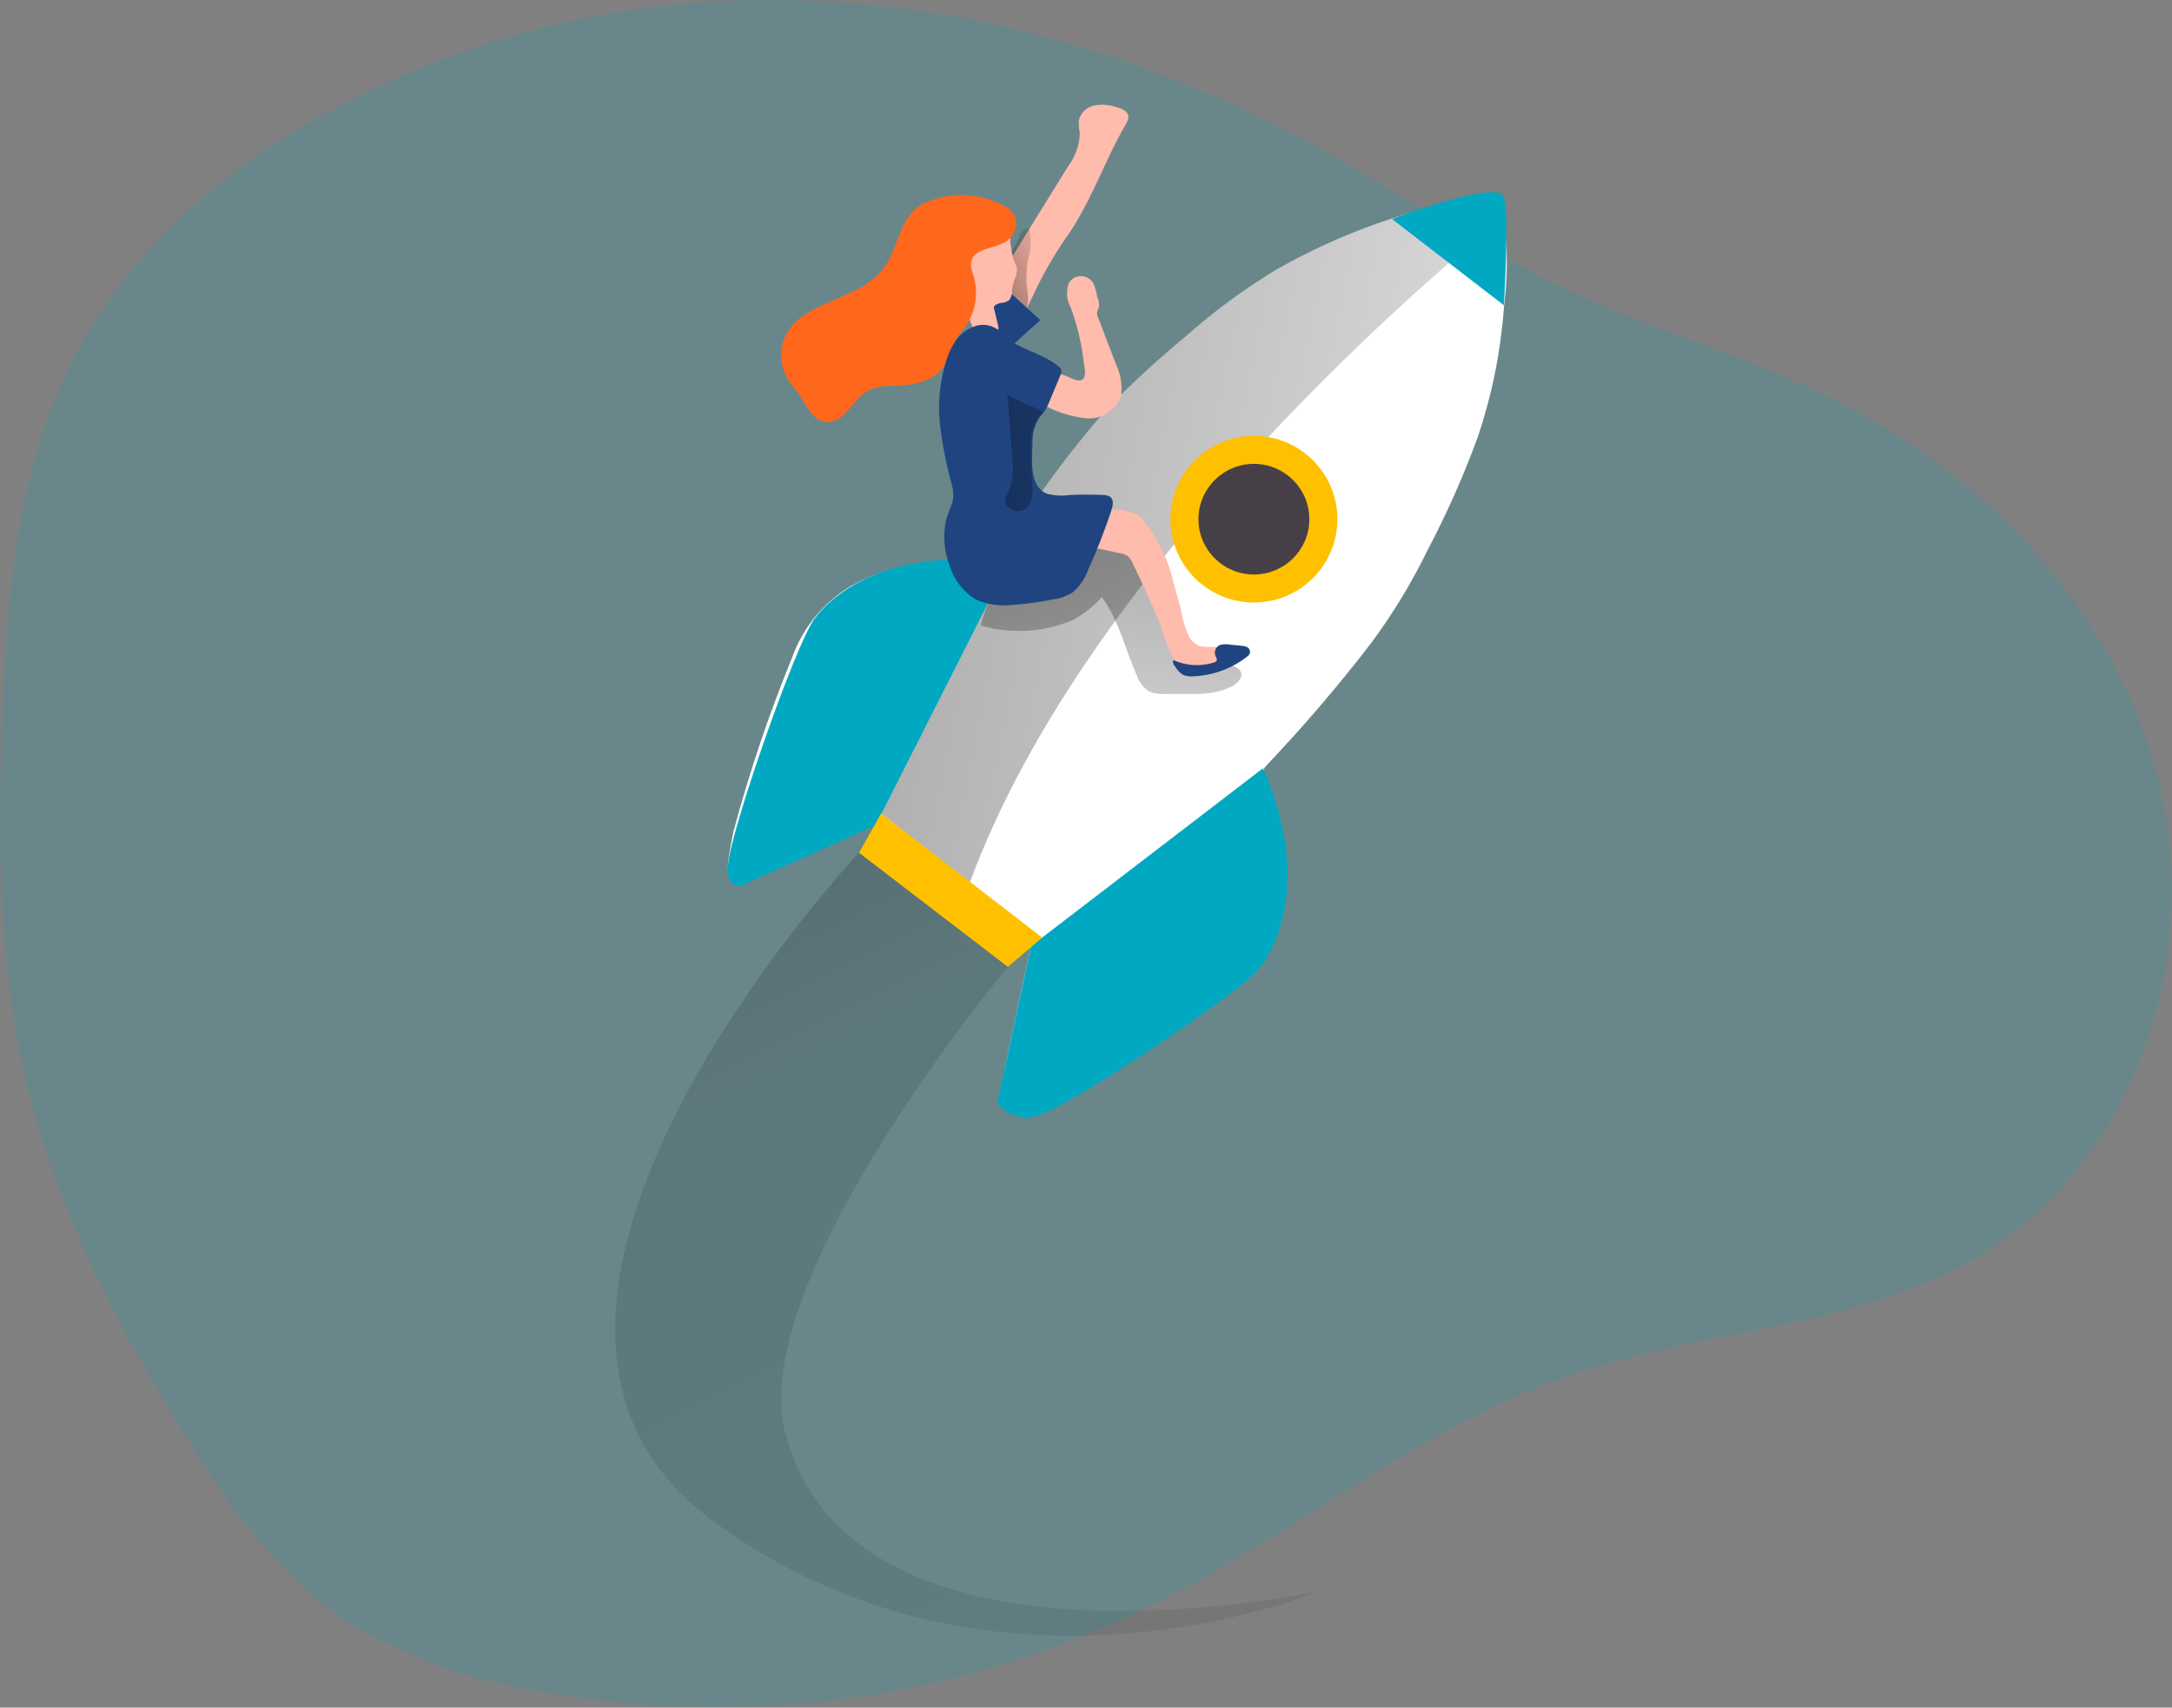 <svg xmlns="http://www.w3.org/2000/svg" width="290" height="228" viewBox="0 0 290 228" fill="none"><rect x="0" y="0" width="290" height="228" fill="#808080" stroke="none"/><g clip-path="url(#clip0)"><path opacity="0.18" d="M42.279 15.802C28.472 23.59 16.239 34.783 9.257 48.979C2.275 63.176 1.085 78.961 0.35 94.537C-0.385 111.999 -0.297 129.461 3.99 146.399C7.962 161.993 15.435 176.486 23.817 190.228C29.977 200.321 36.924 210.379 46.864 216.823C54.161 221.206 62.211 224.174 70.61 225.554C98.977 231.037 128.358 227.021 154.205 214.134C173.454 204.495 190.184 190.124 210.5 183.296C228.332 177.307 248.352 177.289 264.416 167.58C284.435 155.357 293.605 129.269 288.705 106.376C283.805 83.484 266.568 64.468 245.674 53.781C233.827 47.739 221.017 44.247 209.083 38.607C197.148 32.967 186.246 25.248 174.609 18.98C133.031 -3.459 84.172 -7.842 42.279 15.802Z" fill="#00A9C1"></path><path d="M162.394 131.558C154.607 137.163 146.348 142.087 137.703 146.261L136.478 146.418H136.145C134.885 146.366 133.905 145.3 133.975 144.043C133.975 143.921 133.993 143.799 134.028 143.676C134.115 142.995 134.22 142.314 134.378 141.651C135.463 136.535 136.565 131.418 137.668 126.319C137.79 125.935 137.633 125.516 137.283 125.307L117.543 110.01C117.281 109.765 116.896 109.713 116.581 109.905C115.409 110.499 114.201 111.058 112.994 111.599C108.759 113.59 104.664 115.476 100.482 117.361C99.397 117.903 98.084 117.466 97.542 116.401C97.507 116.331 97.472 116.261 97.437 116.174L97.192 115.615C97.192 115.615 97.192 115.406 97.192 115.318C97.384 113.799 97.647 112.315 97.979 110.831C100.079 103.025 102.669 95.359 105.731 87.868C107.166 83.835 109.949 80.43 113.624 78.247C116.406 76.675 119.486 75.662 122.671 75.296C125.138 74.946 127.606 74.737 130.091 74.65C130.861 74.65 131.648 74.65 132.453 74.65C132.785 74.597 133.083 74.423 133.275 74.161C135.165 71.419 136.933 68.52 138.928 65.884C141.71 61.92 144.703 58.113 147.905 54.464C151.23 51.076 154.73 47.863 158.387 44.842C162.079 41.577 166.052 38.643 170.269 36.076C176.586 32.462 183.359 29.685 190.393 27.817C191.758 27.398 193.123 27.049 194.506 26.664L197.341 26.367H197.848C199.196 26.525 200.333 27.45 200.753 28.742C200.771 28.83 200.771 28.899 200.753 28.987C200.876 29.615 200.963 30.244 201.016 30.873C201.296 34.173 201.226 37.491 200.823 40.791C200.403 46.728 199.248 52.595 197.341 58.253C195.433 63.509 193.158 68.625 190.551 73.567C188.486 77.793 186.054 81.809 183.271 85.598C178.844 91.396 174.084 96.948 169.062 102.239C168.747 102.536 168.624 102.99 168.782 103.392C169.114 104.859 169.447 106.325 169.709 107.792C170.392 110.831 170.637 113.956 170.462 117.065C170.252 122.862 167.242 128.258 162.394 131.558Z" fill="white"></path><path d="M129.495 117.833L117.613 108.596C117.613 108.596 122.723 92.897 130.108 74.615C130.878 74.615 131.665 74.615 132.47 74.615C132.803 74.562 133.1 74.388 133.293 74.126C135.183 71.384 136.95 68.486 138.945 65.849C141.728 61.885 144.72 58.078 147.922 54.429C151.247 51.041 154.747 47.828 158.404 44.807C162.097 41.542 166.069 38.608 170.287 36.041C176.604 32.427 183.376 29.65 190.411 27.782C191.776 27.363 193.141 27.014 194.523 26.629L197.358 26.332H197.866C199.213 26.49 200.351 27.415 200.771 28.707C200.788 28.795 200.788 28.864 200.771 28.952C194.033 34.4 145.42 74.475 129.495 117.833Z" fill="url(#paint0_linear)"></path><path d="M143.127 82.839C144.632 82.053 145.98 81.006 147.1 79.731C149.41 82.804 150.232 86.716 151.79 90.208C152.087 91.064 152.647 91.815 153.417 92.321C154.1 92.6 154.835 92.723 155.57 92.653C157.022 92.653 158.474 92.653 159.927 92.653C161.467 92.653 163.007 92.338 164.407 91.692C165.177 91.308 165.929 90.557 165.702 89.806C165.474 89.056 164.389 88.724 163.497 88.724C162.377 88.794 161.257 88.689 160.172 88.427C158.807 87.833 157.722 86.751 157.145 85.389C156.532 84.114 156.042 82.804 155.675 81.442C154.905 79.137 153.942 76.902 152.805 74.754C152.157 73.41 151.282 72.205 150.215 71.157C149.13 70.127 147.677 69.568 146.19 69.656C143.512 69.935 141.78 72.641 139.295 73.654C138.105 73.951 136.95 74.353 135.848 74.859C135.148 75.365 134.553 76.012 134.08 76.745C132.628 78.788 131.56 81.076 130.93 83.52C134.955 84.673 139.26 84.446 143.127 82.839Z" fill="url(#paint1_linear)"></path><path d="M147.135 68.049C147.135 68.049 150.897 67.717 152.297 69.079C154.467 71.594 155.972 74.597 156.69 77.845C157.022 79.085 157.442 80.29 157.722 81.599C157.897 82.769 158.247 83.904 158.737 84.97C159.035 85.563 159.56 86.035 160.19 86.262C160.679 86.367 161.187 86.419 161.694 86.367C162.324 86.367 162.954 86.401 163.584 86.506C163.707 86.524 163.829 86.559 163.917 86.611C163.987 86.698 164.039 86.82 164.057 86.925C164.127 87.589 163.847 88.235 163.322 88.637C161.729 89.405 159.927 89.597 158.195 89.213C156.13 88.514 155.465 84.673 154.712 82.892C153.627 80.272 152.455 77.723 151.212 75.174C151.072 74.842 150.88 74.527 150.617 74.283C150.302 74.073 149.952 73.951 149.585 73.881L145.035 72.903C145.473 71.314 146.68 69.673 147.135 68.049Z" fill="#FFBBAB"></path><path d="M167.417 80.447C173.573 80.447 178.564 75.467 178.564 69.324C178.564 63.181 173.573 58.2 167.417 58.2C161.26 58.2 156.27 63.181 156.27 69.324C156.27 75.467 161.26 80.447 167.417 80.447Z" fill="#FFC000"></path><path d="M167.417 76.71C171.505 76.71 174.819 73.403 174.819 69.324C174.819 65.244 171.505 61.937 167.417 61.937C163.328 61.937 160.014 65.244 160.014 69.324C160.014 73.403 163.328 76.71 167.417 76.71Z" fill="#473F47"></path><path d="M134.57 75.278L116.913 110.185L100.149 117.711C100.149 117.711 96.894 119.876 97.209 115.441C97.524 111.005 106.186 86.07 108.759 82.595C111.331 79.12 119.206 72.799 134.57 75.278Z" fill="#00A9C1"></path><path d="M168.642 102.571L137.668 126.319L133.153 147.274C134.553 149.125 137.055 149.718 139.155 148.706C143.39 147.291 165.317 132.71 168.047 129.428C170.759 126.127 174.871 116.803 168.642 102.571Z" fill="#00A9C1"></path><path d="M185.861 29.249L200.788 40.756C200.788 40.756 201.558 28.83 200.788 26.332C200.018 23.835 185.861 29.249 185.861 29.249Z" fill="#00A9C1"></path><path d="M117.649 108.613L114.691 113.869L134.57 129.096L139.155 125.184L117.649 108.613Z" fill="#FFC000"></path><path opacity="0.36" d="M114.691 113.852C114.691 113.852 57.276 174.863 94.934 202.89C132.593 230.916 176.114 212.441 176.114 212.441C176.114 212.441 113.921 226.149 104.856 191.347C99.554 170.969 134.57 129.096 134.57 129.096L114.691 113.852Z" fill="url(#paint2_linear)"></path><path d="M136.583 42.223L137.895 39.534C139.12 36.88 140.573 34.313 142.218 31.903C145.63 27.223 147.397 21.565 150.337 16.554C150.53 16.274 150.652 15.96 150.67 15.628C150.67 14.895 149.795 14.476 149.06 14.301C148.115 13.97 147.082 13.9 146.085 14.092C145.07 14.301 144.265 15.07 144.038 16.082C144.02 16.659 144.073 17.235 144.178 17.794C144.125 19.4 143.565 20.937 142.603 22.212L135.183 34.208C134.168 35.552 133.503 37.141 133.293 38.818C133.363 40.634 134.78 42.083 136.583 42.223Z" fill="#FFBBAB"></path><path d="M136.583 42.223C137.178 41.315 137.405 40.197 137.213 39.115C137.003 37.7 137.003 36.268 137.213 34.854C137.668 33.492 137.738 32.043 137.44 30.646C137.44 30.646 137.44 30.506 137.335 30.471C137.248 30.419 137.125 30.419 137.038 30.471C136.583 30.75 136.233 31.187 136.075 31.693C135.288 33.579 132.873 36.757 133.205 38.8C133.275 40.651 134.745 42.118 136.583 42.223Z" fill="url(#paint3_linear)"></path><path d="M130.423 43.445L134.308 38.538L138.928 42.747L134.57 46.658L130.423 43.445Z" fill="#68E1FD"></path><path d="M130.423 43.445L134.308 38.538L138.928 42.747L134.57 46.658L130.423 43.445Z" fill="#1F4480"></path><path d="M140.363 49.504L142.148 50.133C142.778 50.343 144.038 51.163 144.615 50.605C145.193 50.046 144.615 48.334 144.615 47.706C144.318 45.471 143.775 43.288 143.005 41.175C142.428 40.162 142.305 38.94 142.69 37.822C143.023 37.229 143.635 36.88 144.318 36.862C144.983 36.88 145.595 37.211 145.962 37.77C146.225 38.381 146.4 39.01 146.505 39.656C146.697 40.075 146.785 40.547 146.732 41.018C146.627 41.227 146.54 41.437 146.47 41.664C146.452 41.908 146.505 42.153 146.61 42.38L148.972 48.562C149.62 49.889 149.882 51.373 149.69 52.822C149.025 54.795 147.065 56.053 144.983 55.843C142.743 55.616 140.573 54.865 138.665 53.66C138.455 53.556 138.21 53.346 138.28 53.119C138.333 53.014 138.42 52.944 138.525 52.892C139.138 52.543 139.645 52.036 140.013 51.443C140.415 50.884 140.555 50.168 140.363 49.504Z" fill="#FFBBAB"></path><path d="M135.043 39.447C134.99 39.708 134.868 39.935 134.693 40.127C134.395 40.302 134.08 40.424 133.73 40.442C133.38 40.477 133.048 40.616 132.768 40.843C132.68 41.001 132.68 41.193 132.768 41.35L133.275 43.515C133.328 43.672 133.328 43.847 133.275 44.004C133.17 44.196 133.013 44.336 132.803 44.406C132.05 44.755 131.088 45.087 130.423 44.58C130.09 44.283 129.863 43.882 129.758 43.445C128.796 41.035 128.201 38.504 128.026 35.919C127.886 34.348 128.428 32.794 129.53 31.658C130.598 30.803 131.945 30.384 133.293 30.506C133.905 30.541 134.465 30.873 134.798 31.396C135.008 31.781 134.798 32.165 134.938 32.584C134.99 33.195 135.113 33.789 135.253 34.365C135.323 34.644 135.428 34.924 135.533 35.186C135.655 35.413 135.743 35.657 135.795 35.902C135.795 36.356 135.69 36.827 135.498 37.229C135.305 37.735 135.183 38.276 135.095 38.8C135.148 39.062 135.148 39.254 135.043 39.447Z" fill="#FFBBAB"></path><path d="M135.62 30.244C135.463 31.222 134.833 32.043 133.94 32.462C131.911 33.422 129.006 33.282 129.776 36.216C130.686 38.538 130.441 41.14 129.128 43.271C128.656 43.969 128.078 44.563 127.658 45.296C126.976 46.431 126.766 47.793 126.031 48.893C124.561 51.059 121.586 51.513 118.978 51.513C117.981 51.495 117.001 51.67 116.074 52.054C113.939 53.102 112.976 56.227 110.631 56.349C108.269 56.454 107.464 53.398 106.151 51.897C104.314 50.046 103.789 47.252 104.856 44.86C107.289 39.9 115.216 40.197 118.226 35.448C120.081 32.706 120.081 28.934 123.283 27.171C126.853 25.512 131.018 25.704 134.43 27.695C135.323 28.201 135.813 29.231 135.62 30.244Z" fill="#FF681C"></path><path d="M139.12 65.534C139.348 65.727 139.61 65.866 139.89 65.954C140.87 66.198 141.903 66.233 142.9 66.093C144.353 66.023 145.805 66.023 147.257 66.093C147.607 66.076 147.957 66.163 148.255 66.355C148.745 66.774 148.587 67.543 148.395 68.136C147.485 70.878 146.435 73.567 145.245 76.186C144.825 77.339 144.108 78.352 143.18 79.12C142.428 79.574 141.605 79.888 140.73 80.01C138.98 80.36 137.213 80.622 135.428 80.744C133.695 80.988 131.928 80.761 130.318 80.063C128.603 79.033 127.343 77.391 126.783 75.47C126.066 73.619 125.891 71.611 126.276 69.656C126.748 67.595 127.693 66.984 127.098 64.766C126.328 62.007 125.786 59.196 125.471 56.367C125.226 53.783 125.471 51.181 126.188 48.701C126.468 47.549 126.958 46.449 127.623 45.471C128.306 44.51 129.286 43.794 130.423 43.48C131.578 43.183 132.785 43.515 133.625 44.371C135.83 46.763 138.84 46.885 141.36 48.946C141.5 49.033 141.623 49.173 141.675 49.347C141.745 49.522 141.745 49.697 141.675 49.871L140.03 53.8C139.873 54.219 139.663 54.621 139.4 55.005C139.173 55.319 138.893 55.581 138.683 55.913C138.105 56.873 137.825 57.974 137.86 59.091C137.843 60.925 137.405 64.19 139.12 65.534Z" fill="#1F4480"></path><path d="M136.723 68.049C136.11 68.346 135.393 68.293 134.833 67.909C133.52 66.931 134.535 66.25 134.833 65.238C135.235 63.841 135.34 62.356 135.148 60.907C134.938 58.113 134.71 55.267 134.5 52.473C134.605 53.172 137.93 54.149 139.225 55.022C138.998 55.337 138.718 55.599 138.508 55.93C137.038 58.078 137.808 62.356 137.843 64.784C137.965 65.971 137.808 67.438 136.723 68.049Z" fill="url(#paint4_linear)"></path><path d="M162.989 86.087C162.464 86.244 162.132 86.768 162.219 87.309C162.219 87.606 162.569 87.903 162.447 88.2C162.359 88.357 162.202 88.462 162.009 88.479C160.242 89.021 158.335 88.898 156.655 88.13C156.567 88.427 156.655 88.759 156.882 88.968C157.145 89.44 157.53 89.841 158.002 90.121C158.317 90.243 158.65 90.313 158.982 90.313C161.607 90.278 164.162 89.422 166.279 87.851C166.472 87.729 166.664 87.571 166.804 87.379C166.927 87.17 166.927 86.908 166.804 86.698C166.699 86.419 166.349 86.314 166.052 86.262C165.527 86.192 165.002 86.139 164.477 86.105C163.987 86 163.479 86 162.989 86.087Z" fill="#1F4480"></path></g><defs><linearGradient id="paint0_linear" x1="77.094" y1="54.894" x2="254.009" y2="90.153" gradientUnits="userSpaceOnUse"><stop offset="0.01"></stop><stop offset="0.13" stop-opacity="0.69"></stop><stop offset="0.25" stop-opacity="0.32"></stop><stop offset="1" stop-opacity="0"></stop></linearGradient><linearGradient id="paint1_linear" x1="153.044" y1="48.641" x2="142.346" y2="135.857" gradientUnits="userSpaceOnUse"><stop offset="0.01"></stop><stop offset="0.13" stop-opacity="0.69"></stop><stop offset="0.25" stop-opacity="0.32"></stop><stop offset="1" stop-opacity="0"></stop></linearGradient><linearGradient id="paint2_linear" x1="68.126" y1="76.947" x2="225.192" y2="391.772" gradientUnits="userSpaceOnUse"><stop offset="0.01"></stop><stop offset="0.08" stop-opacity="0.69"></stop><stop offset="0.21" stop-opacity="0.32"></stop><stop offset="1" stop-opacity="0"></stop></linearGradient><linearGradient id="paint3_linear" x1="130.572" y1="39.585" x2="143.214" y2="32.983" gradientUnits="userSpaceOnUse"><stop offset="0.01"></stop><stop offset="0.13" stop-opacity="0.69"></stop><stop offset="0.25" stop-opacity="0.32"></stop><stop offset="1" stop-opacity="0"></stop></linearGradient><linearGradient id="paint4_linear" x1="121.849" y1="59.692" x2="157.78" y2="61.543" gradientUnits="userSpaceOnUse"><stop offset="0.01"></stop><stop offset="0.13" stop-opacity="0.69"></stop><stop offset="0.25" stop-opacity="0.32"></stop><stop offset="1" stop-opacity="0"></stop></linearGradient><clipPath id="clip0"><rect width="290" height="228" fill="white"></rect></clipPath></defs></svg>
